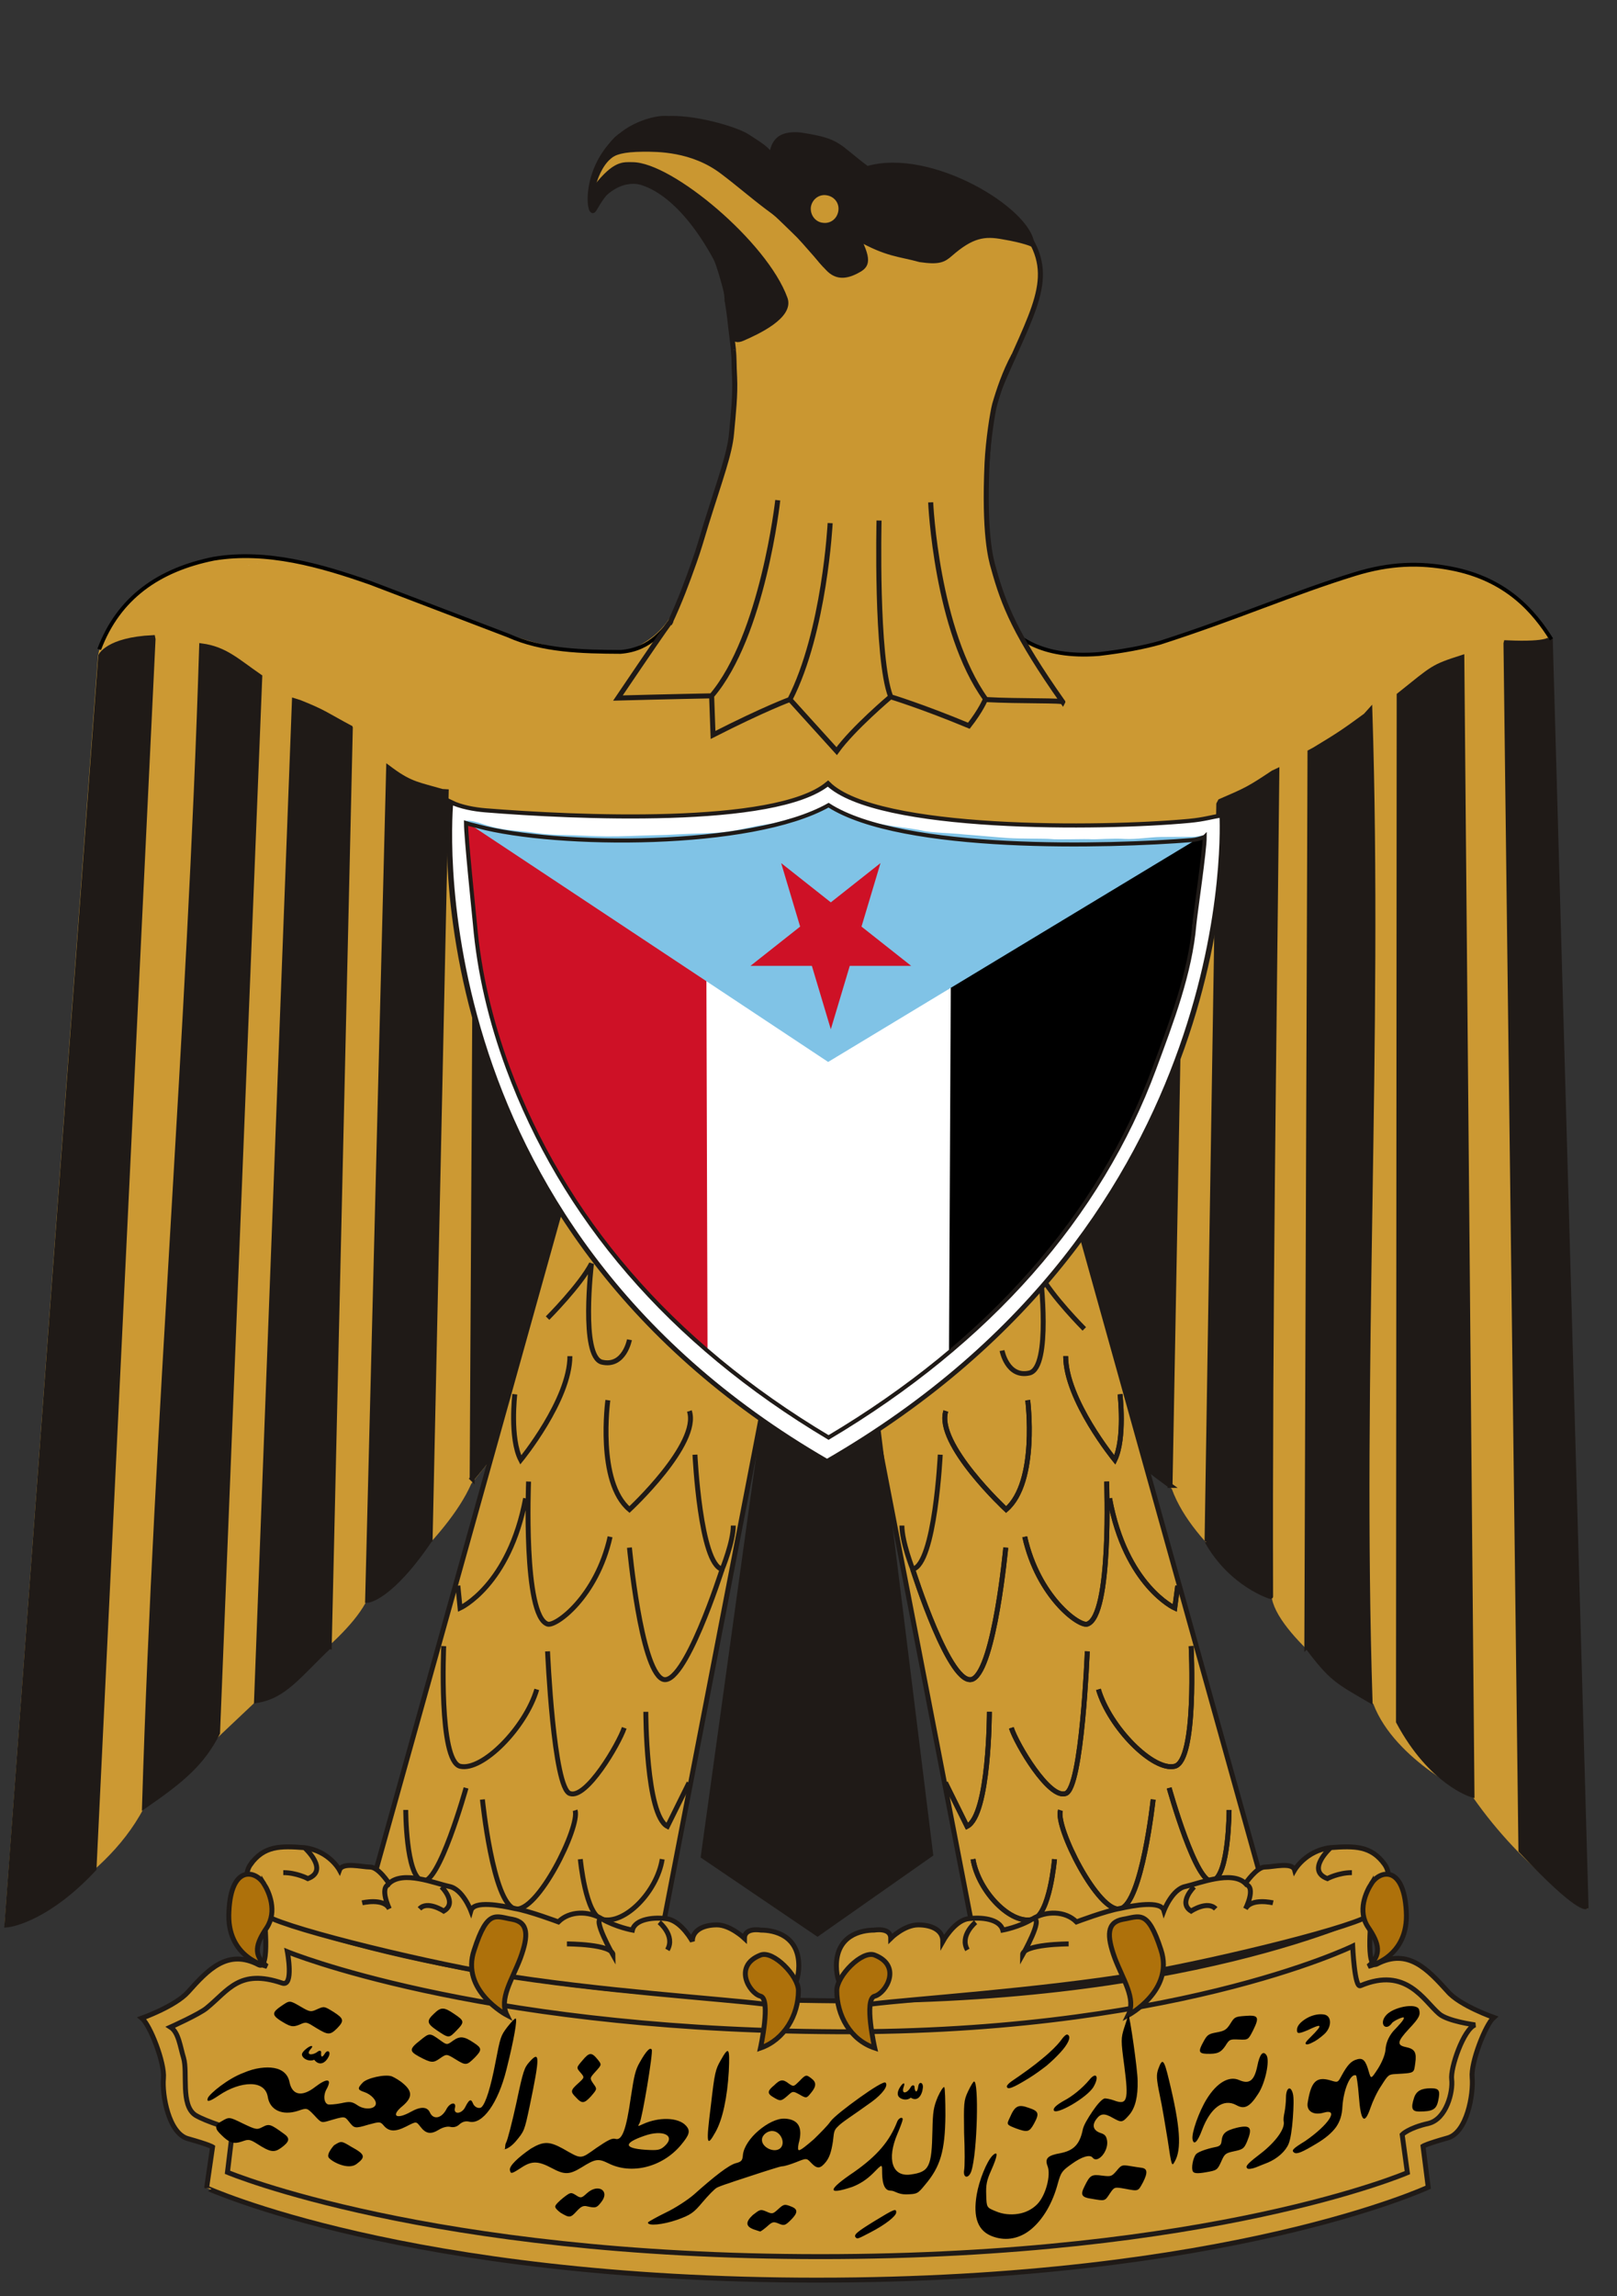 <?xml version="1.0" encoding="UTF-8" standalone="no"?>
<!-- Generator: Adobe Illustrator 27.6.1, SVG Export Plug-In . SVG Version: 6.00 Build 0)  -->

<svg
   version="1.1"
   id="Layer_1"
   x="0px"
   y="0px"
   viewBox="0 0 424 601.8"
   style="enable-background:new 0 0 424 601.8;"
   xml:space="preserve"
   sodipodi:docname="Coat_of_arms_of_South_Yemen_(1970-1990) (3).svg"
   inkscape:export-filename="Coat_of_arms_of_South_Yemen_(1970-1990) (4).svg"
   inkscape:export-xdpi="96"
   inkscape:export-ydpi="96"
   inkscape:version="1.3 (0e150ed6c4, 2023-07-21)"
   xmlns:inkscape="http://www.inkscape.org/namespaces/inkscape"
   xmlns:sodipodi="http://sodipodi.sourceforge.net/DTD/sodipodi-0.dtd"
   xmlns="http://www.w3.org/2000/svg"
   xmlns:svg="http://www.w3.org/2000/svg"><rect x="0" y="0" width="424" height="601.8" fill="#333333" stroke="none"/><defs
   id="defs53"><inkscape:path-effect
     effect="fillet_chamfer"
     id="path-effect53"
     is_visible="true"
     lpeversion="1"
     nodesatellites_param="F,0,0,1,0,0,0,1 @ F,0,0,1,0,0,0,1 @ F,0,0,1,0,0,0,1 @ F,0,0,1,0,0,0,1 @ F,0,0,1,0,0,0,1 | F,0,0,1,0,0,0,1 @ F,0,0,1,0,0,0,1 @ F,0,0,1,0,0,0,1 @ F,0,0,1,0,0,0,1 | F,0,0,1,0,0,0,1 @ F,0,0,1,0,0,0,1 @ F,0,0,1,0,0,0,1 @ F,0,0,1,0,0,0,1 @ F,0,0,1,0,0,0,1 @ F,0,0,1,0,0,0,1 | F,0,0,1,0,0,0,1 @ F,0,0,1,0,0,0,1 @ F,0,0,1,0,0,0,1 @ F,0,0,1,0,0,0,1 @ F,0,0,1,0,0,0,1 @ F,0,0,1,0,0,0,1 | F,0,0,1,0,0,0,1 @ F,0,0,1,0,0,0,1 @ F,0,0,1,0,0,0,1 @ F,0,0,1,0,0,0,1 @ F,0,0,1,0,0,0,1"
     radius="0"
     unit="px"
     method="auto"
     mode="F"
     chamfer_steps="1"
     flexible="false"
     use_knot_distance="true"
     apply_no_radius="true"
     apply_with_radius="true"
     only_selected="false"
     hide_knots="false" /></defs><sodipodi:namedview
   id="namedview53"
   pagecolor="#ffffff"
   bordercolor="#000000"
   borderopacity="0.25"
   inkscape:showpageshadow="2"
   inkscape:pageopacity="0.0"
   inkscape:pagecheckerboard="0"
   inkscape:deskcolor="#d1d1d1"
   inkscape:zoom="1.889332"
   inkscape:cx="305.1343"
   inkscape:cy="303.54644"
   inkscape:window-width="2560"
   inkscape:window-height="1351"
   inkscape:window-x="-9"
   inkscape:window-y="-9"
   inkscape:window-maximized="1"
   inkscape:current-layer="Layer_1"
   inkscape:export-bgcolor="#ffffff00" />&#10;<style
   type="text/css"
   id="style1">&#10;	.st0{fill:#CC9933;stroke:#1F1A17;stroke-width:1.321;}&#10;	.st1{fill:#1F1A17;stroke:#1F1A17;stroke-width:1.321;}&#10;	.st2{fill:none;stroke:#1F1A17;stroke-width:1.321;}&#10;	.st3{fill:#AE710B;stroke:#1F1A17;stroke-width:1.321;}&#10;	.st4{fill:#FFFFFF;stroke:#1F1A17;stroke-width:1.321;}&#10;	.st5{fill:#FFFFFF;}&#10;	.st6{fill-rule:evenodd;clip-rule:evenodd;fill:#CE1126;}&#10;	.st7{fill-rule:evenodd;clip-rule:evenodd;}&#10;	.st8{fill-rule:evenodd;clip-rule:evenodd;fill:#80C3E6;}&#10;	.st9{fill:none;stroke:#1F1A17;stroke-width:1.062;}&#10;	.st10{fill:#CE1126;}&#10;	.st11{fill:none;}&#10;	.st12{fill:#CA9731;stroke:#1E1917;stroke-width:1.321;}&#10;	.st13{fill:#1E1917;stroke:#1E1917;stroke-width:1.321;}&#10;</style>&#10;<g
   id="g29"
   transform="matrix(0.976,0,0,0.978,6.938,13.228)"
   inkscape:label="g29">&#10;	&#10;	<path
   class="st0"
   d="m 279.2,349.9 c 4.4,7.4 28.536,35.623 28.536,35.623 5.7,15.8 26.893,29.429 26.893,29.429 2.2,11 27.227,28.147 27.227,28.147 5.8,15.3 26.633,24.829 26.633,24.829 14,20.1 30.8,30.141 30.8,30.141 l -9.288,-334.785 c -0.062,-1.958 0.392,-11.352 -15.995,-20.426 -19.547,-10.321 -38.161,-2.99 -50.317,2.121 -11.7,4.4 -25.717,9.62 -40.021,14.099 -8.129,2.302 -15.481,3.152 -23.622,2.843 -5.107,-0.194 -14.872,-4.429 -17.267,-8.578 -10.076,-0.549 -18.983,-1.028 -42.484,-1.95 -22.669,-0.052 -40.071,-0.552 -46.407,-1.127 -3.073,5.554 -6.493,7.92 -12.147,10.749 -5.759,0.153 -10.394,0.288 -16.234,-0.438 C 130.629,158.301 111.165,149.554 99.365,145.154 87.234,141.136 62.1,129.932 41.7,138.732 c -20.6,8.8 -22.5,23.6 -22.5,23.6 L -5.911,502.586 c 0,0 26.221,-10.199 37.41,-31.517 0,0 19.935,-19.11 29.937,-28.456 0,0 23.132,-14.696 29.626,-26.53 0,0 21.762,-16.738 28.446,-31.996 0,0 21.991,-26.986 26.391,-34.386 z"
   id="path2"
   sodipodi:nodetypes="ccccccccccsccccccccccccccc"
   style="stroke-width:8e-08;stroke-dasharray:none" />&#10;	<path
   class="st1"
   d="m 401.773,482.661 c 15.21,16.128 17.23,14.75 17.23,14.75 l -9.613,-339.89 c 0,0 0.345,1.759 -11.859,1.196 l -0.048,0.19 4.018,323.467 z M 368.79,172.745 c 9.352,-7.449 8.892,-7.505 16.846,-10.061 l 2.725,304.777 c 0,0 -10.954,-3.165 -19.757,-19.608 z m -24.81,254.826 0.849,-239.549 1.167,-0.626 c 6.709,-4.033 8.058,-4.971 13.79,-9.149 l 1.146,-1.272 c 2.801,87.199 -2.764,177.96 0.037,265.16 -8.765,-5.119 -10.316,-5.641 -16.989,-14.564 z m -26.804,-28.072 3.15,-197.538 0.4,-0.752 c 6.96,-2.992 7.712,-3.326 14.215,-7.649 l 1,-0.47 c -0.757,73.69 -1.897,147.471 -1.681,221.212 0.144,0.101 -10.521,-3.13 -17.084,-14.804 z m -9.935,-14.957 2.867,-155.098 -0.4,-0.752 c -11.704,5.638 -29.193,3.598 -29.193,3.598 l -1.337,126.998 c 4.402,8.269 28.063,25.254 28.063,25.254 z"
   id="path3"
   sodipodi:nodetypes="scccccsccccccccccccccccccccccccc" />&#10;	<g
   id="g4"
   transform="matrix(1,0,0,0.949,-7.692,25.598)">&#10;		<path
   class="st1"
   d="M 25.846,486.519 C 13.87,500.023 4.316,502.2 2.429,502.381 L 27.633,143.955 c 0,0 1.88,-4.564 13.98,-5.164 l 0.096,0.503 z M 70.382,149.834 C 64.269,145.421 61.106,142.014 54.761,141.119 51.527,251.618 42.6,358.3 39.4,468.8 c 9.9,-7.2 15.438,-11.956 19.638,-20.656 z m 18.659,273.842 5.666,-259.395 -0.005,-0.013 C 88.314,160.684 87.757,159.875 81.033,157.068 L 79.676,156.627 69.5,439 c 7.429,-1.165 11.292,-7.074 19.54,-15.324 z m 27.104,-30.143 4.324,-211.236 -1.094,-0.068 c -6.254,-1.903 -8.449,-2.036 -13.516,-5.929 l -0.868,-0.674 -5.65,235.077 c 0,0 6.006,-0.393 16.803,-17.17 z M 127.429,376.284 128.3,210.8 128.7,210 c 11.7,6 31.1,2.2 31.1,2.2 l -13.9,137.7 c -4.4,8.8 -18.471,26.384 -18.471,26.384 z"
   id="path4"
   sodipodi:nodetypes="ccccccccccccccccccccccccccccccc" />&#10;	</g>&#10;	<path
   class="st0"
   d="m 212.5,597.5 c 110.6,0 164.1,-24.9 164.1,-24.9 l -1.4,-11 c 0,0 0.9,-0.6 6.6,-2.2 5.2,-1.4 7,-11.7 6.6,-16.2 -0.4,-4 3.6,-14.2 5.8,-16.1 0,0 -9.2,-3.2 -12.4,-7 -5.3,-5.8 -10.6,-11.7 -19,-7.3 -3.2,1.7 -1.4,-13.6 -1.4,-13.6 0,0 -50.4,24.9 -148.6,23.4 -98.2,-1.2 -149,-23.2 -149,-23.2 0,0 1.8,15.3 -1.4,13.6 -8.4,-4.4 -13.7,1.4 -19,7.3 -3.4,3.8 -12.4,7 -12.4,7 2.2,1.8 6.2,12 5.8,16.1 -0.4,4.5 1.4,14.8 6.6,16.2 5.7,1.6 6.6,2.2 6.6,2.2 l -1.6,11 c 0,-0.1 53.5,24.7 164.1,24.7 z"
   id="path5" />&#10;	<path
   class="st0"
   d="m 213.3,591.2 c 105.4,0 157.7,-22.5 157.7,-22.5 l -1.4,-10.2 c 0,0 1.7,-1.8 7.1,-3 4.8,-1.2 6.6,-8.5 6.2,-11.8 -0.4,-3 3.2,-13.5 6.3,-14.6 0,0 -7.5,-1 -9.7,-3 -4.1,-3.5 -8.8,-12.7 -21.1,-7.5 -1.6,0.8 -2.1,-10.6 -2.1,-10.6 0,0 -49.5,24.1 -143,22.9 -93.5,-1 -143.2,-21.4 -143.2,-21.4 0,0 1.8,9.5 -1.4,8.4 -11.5,-3.9 -14.4,1.9 -20.3,6.7 -1.9,1.6 -9.7,5.1 -9.7,5.1 2.2,1.4 2.6,5.3 3.5,8.2 1.2,4 -0.9,12.7 3.2,15.4 3,1.8 10,3.8 10,3.8 L 54,568.6 c 0,0 53.9,22.6 159.3,22.6 z m 62.9,-299.8 55.7,199.2 c 0,0 -43.9,16.2 -77.6,13.2 L 226.5,360.2 Z"
   id="path6" />&#10;	<path
   class="st2"
   d="m 293.8,360.1 c 0,0 1.4,11.8 -1.4,17.6 0,0 -13.2,-16.1 -13.2,-27.8"
   id="path7" />&#10;	<path
   class="st2"
   d="m 293.8,360.1 c 0,0 1.4,11.8 -1.4,17.6 0,0 -13.2,-16.1 -13.2,-27.8 M 269,361.7 c 0,0 2.8,21.9 -5.8,29.3 0,0 -19,-17.6 -16.2,-26.4"
   id="path8" />&#10;	<path
   class="st2"
   d="m 269,361.7 c 0,0 2.8,21.9 -5.8,29.3 0,0 -19,-17.6 -16.2,-26.4 m -1.5,11.7 c 0,0 -1.4,29.3 -7.4,30.7 0,0 -2.9,-7.3 -2.9,-11.7 m 74.1,16.1 -0.8,6 c 0,0 -13.2,-6 -17.5,-29.4"
   id="path9" />&#10;	<path
   class="st2"
   d="m 309.3,411.4 -0.8,6 c 0,0 -13.2,-6 -17.5,-29.4 m -22.8,10.3 c 3.6,16.1 14.6,24.1 16.8,23.4 6.6,-2.2 5.2,-38.2 5.2,-38.2"
   id="path10" />&#10;	<path
   class="st2"
   d="m 268.2,398.3 c 3.6,16.1 14.6,24.1 16.8,23.4 6.6,-2.2 5.2,-38.2 5.2,-38.2 m -27.1,17.7 c 0,0 -3,32.2 -8.8,35.2 -6,2.9 -16.2,-29.4 -16.2,-29.4"
   id="path11" />&#10;	<path
   class="st2"
   d="m 263.1,401.2 c 0,0 -3,32.2 -8.8,35.2 -6,2.9 -16.2,-29.4 -16.2,-29.4 m 46.9,22 c 0,0 -1.4,36.7 -5.8,38.1 -4.4,1.6 -13.2,-13.2 -14.6,-17.6"
   id="path12" />&#10;	<path
   class="st2"
   d="m 285,429 c 0,0 -1.4,36.7 -5.8,38.1 -4.4,1.6 -13.2,-13.2 -14.6,-17.6 m -5.9,-4.3 c 0,0 0,27.7 -6,30.7 l -5.8,-11.7"
   id="path13" />&#10;	<path
   class="st2"
   d="m 258.7,445.2 c 0,0 0,27.7 -6,30.7 l -5.8,-11.7 m 76.2,7.3 c 0,0 0,17.6 -4.4,19 -4.3,1.6 -11.7,-24.9 -11.7,-24.9"
   id="path14" />&#10;	<path
   class="st2"
   d="m 323.1,471.5 c 0,0 0,17.6 -4.4,19 -4.3,1.6 -11.7,-24.9 -11.7,-24.9 m -4.3,3.1 c 0,0 -3,27.7 -8.8,29.3 -5.8,1.4 -17.6,-22 -16.1,-26.4"
   id="path15" />&#10;	<path
   class="st2"
   d="m 302.7,468.7 c 0,0 -3,27.7 -8.8,29.3 -5.8,1.4 -17.6,-22 -16.1,-26.4 m -1.6,13.1 c 0,0 -1.3,15 -5.8,16.1 -5.8,1.6 -14.6,-7.3 -16.1,-16.1"
   id="path16" />&#10;	<path
   class="st2"
   d="m 276.2,484.7 c 0,0 -1.3,15 -5.8,16.1 -5.8,1.6 -14.6,-7.3 -16.1,-16.1 m 58.6,-57.1 c 0,0 1.6,30.7 -4.4,32.2 -5.8,1.4 -17.5,-10.4 -20.5,-20.6"
   id="path17" />&#10;	<path
   class="st2"
   d="m 312.9,427.6 c 0,0 1.6,30.7 -4.4,32.2 -5.8,1.4 -17.5,-10.4 -20.5,-20.6"
   id="path18" />&#10;	<path
   class="st0"
   d="m 364.9,486.1 c 3,4.3 -1.4,10.2 -3.6,13.2 -2.2,3 -40.4,12.4 -62.3,16.2 -26.5,4.4 -61.6,6.7 -71.9,8 -5.8,0.6 -9.5,-4.4 -9.5,-10.2 0,-8.2 6.6,-9.6 10.2,-9.6 0,0 4.4,-0.8 4.4,2.2 0,0 3.6,-3.6 7.4,-3.6 3.6,0 6.6,1.4 6.6,4.4 0,0 2.9,-5.2 6.5,-6 3.8,-0.6 8.8,0 9.6,3 0,0 4.4,-0.8 8,-3 3.6,-2.2 8.8,-2.2 11.8,0.8 0,0 8,-3 11.7,-3.6 3.6,-0.8 11,-2.2 11.8,0.6 0,0 2.2,-5.8 5.8,-6.5 3.6,-0.8 12.4,-4.4 16.1,-0.8 0,0 3,-4.4 5.2,-4.4 2.2,0 7.4,-1.4 8,0.8 0,0 3,-5.2 9.6,-6 6.6,-0.5 11,-0.5 14.6,4.5 z"
   id="path19" />&#10;	<path
   class="st3"
   d="m 361.3,491.3 c -1.4,2.2 -3.8,7.3 -0.8,11.7 3,4.4 3.6,7.4 0,10.4 0,0 11,-2.2 10.2,-14.8 -0.7,-12.5 -7.2,-10.9 -9.4,-7.3 z m -66.7,9.5 c -4.4,0.8 -4.4,4.4 -2.2,10.4 2.2,5.8 5.8,10.9 3.6,15.3 0,0 12.4,-6.6 8.8,-17.5 -3.6,-11.1 -5.8,-8.9 -10.2,-8.2 z m -66.7,9.6 c -3.4,-1.4 -10.2,5.6 -10.2,9.5 0,6.6 3.6,13.2 10.2,15.4 0,0 -3,-13.2 0,-13.9 3,-0.8 7.4,-8.1 0,-11 z"
   id="path20" />&#10;	<g
   id="g21">&#10;		<path
   class="st2"
   d="m 350.3,481.7 c 0,0 -6.6,6 -0.8,8.2 0,0 3,-1.6 6.6,-1.6 m -21.2,8.1 c 0,0 -5.8,-1.4 -7.4,1.6 0,0 3,-5.8 0,-6.6 m -13.8,0.7 c 0,0 -4.4,4.3 -0.8,6.5 0,0 4.4,-2.9 6.6,-0.6 m -39.5,9.4 c 0,0 -12.4,0 -12.4,3 0,0 5.8,-10.2 2.9,-9.6 m -15.5,0.8 c 0,0 -4.4,3.6 -2.2,7.4"
   id="path21" />&#10;	</g>&#10;	<path
   class="st0"
   d="M 148.8,291.4 93.1,490.5 c 0,0 44,16.2 77.7,13.2 l 27.8,-143.6 z"
   id="path22" />&#10;	<path
   class="st2"
   d="m 140,339.7 c 0,0 8.8,-8.8 11.8,-14.6 0,0 -3,24.9 2.8,26.4 6,1.4 7.4,-6 7.4,-6 m -30.8,14.6 c 0,0 -1.4,11.8 1.6,17.6 0,0 13.2,-16.1 13.2,-27.8 m 10.2,11.8 c 0,0 -3,21.9 5.8,29.3 0,0 19,-17.6 16.1,-26.4 m 1.5,11.7 c 0,0 1.4,29.3 7.3,30.7 0,0 3,-7.3 3,-11.7 m -74,16.1 0.6,6 c 0,0 13.2,-6 17.6,-29.4 m 22.7,10.3 c -3.6,16.1 -14.6,24.1 -16.8,23.4 -6.6,-2.2 -5.1,-38.2 -5.1,-38.2"
   id="path23" />&#10;	<path
   class="st2"
   d="m 162,401.2 c 0,0 3,32.2 8.8,35.2 5.8,2.9 16.1,-29.4 16.1,-29.4 M 140,429 c 0,0 1.6,36.7 6,38.1 4.4,1.6 13.1,-13.2 14.6,-17.6 m 5.8,-4.3 c 0,0 0,27.7 5.8,30.7 l 5.8,-11.7 m -76.1,7.3 c 0,0 0,17.6 4.4,19 4.4,1.6 11.8,-24.9 11.8,-24.9 m 4.4,3.1 c 0,0 2.8,27.7 8.7,29.3 6,1.4 17.6,-22 16.2,-26.4 m 1.4,13.1 c 0,0 1.4,15 5.8,16.1 6,1.6 14.8,-7.3 16.2,-16.1 m -58.7,-57.1 c 0,0 -1.4,30.7 4.4,32.2 6,1.4 17.6,-10.4 20.6,-20.6"
   id="path24" />&#10;	<path
   class="st0"
   d="m 60.2,486.1 c -3,4.3 1.4,10.2 3.6,13.2 2.2,3 40.3,12.4 62.3,16.2 26.5,4.4 61.6,6.7 71.8,8 5.8,0.6 9.6,-4.4 9.6,-10.2 0,-8.2 -6.6,-9.6 -10.2,-9.6 0,0 -4.4,-0.8 -4.4,2.2 0,0 -3.8,-3.6 -7.4,-3.6 -3.6,0 -6.6,1.4 -6.6,4.4 0,0 -2.8,-5.2 -6.6,-6 -3.6,-0.6 -8.8,0 -9.5,3 0,0 -4.4,-0.8 -8.2,-3 -3.6,-2.2 -8.7,-2.2 -11.7,0.8 0,0 -8,-3 -11.8,-3.6 -3.6,-0.8 -10.9,-2.2 -11.7,0.6 0,0 -2.2,-5.8 -5.8,-6.5 -3.8,-0.8 -12.4,-4.4 -16.2,-0.8 0,0 -2.8,-4.4 -5.1,-4.4 -2.2,0 -7.4,-1.4 -8.2,0.8 0,0 -2.8,-5.2 -9.5,-6 -6.4,-0.5 -10.8,-0.5 -14.4,4.5 z"
   id="path25" />&#10;	<path
   class="st3"
   d="m 63.8,491.3 c 1.4,2.2 3.6,7.3 0.8,11.7 -3,4.4 -3.8,7.4 0,10.4 0,0 -11,-2.2 -10.2,-14.8 0.6,-12.5 7.2,-10.9 9.4,-7.3 z m 66.7,9.5 c 4.4,0.8 4.4,4.4 2.2,10.4 -2.2,5.8 -5.8,10.9 -3.6,15.3 0,0 -12.6,-6.6 -8.8,-17.5 3.6,-11.1 5.8,-8.9 10.2,-8.2 z m 66.7,9.6 c 3.4,-1.4 10.2,5.6 10.2,9.5 0,6.6 -3.8,13.2 -10.2,15.4 0,0 2.9,-13.2 0,-13.9 -3,-0.8 -7.4,-8.1 0,-11 z"
   id="path26" />&#10;	<g
   id="g27">&#10;		<path
   class="st2"
   d="m 74.8,481.7 c 0,0 6.6,6 0.8,8.2 0,0 -3,-1.6 -6.6,-1.6 m 21.2,8.1 c 0,0 5.8,-1.4 7.3,1.6 0,0 -2.8,-5.8 0,-6.6 m 14,0.7 c 0,0 4.4,4.3 0.6,6.5 0,0 -4.4,-2.9 -6.5,-0.6 m 39.6,9.4 c 0,0 12.4,0 12.4,3 0,0 -5.8,-10.2 -3,-9.6 m 15.4,0.8 c 0,0 4.4,3.6 2.2,7.4"
   id="path27" />&#10;	</g>&#10;	<g
   id="g28">&#10;		<path
   class="st1"
   d="m 181.832,483.924 30.691,20.772 30.407,-21.295 -28.8,-232.077 z"
   id="path28"
   sodipodi:nodetypes="ccccc" />&#10;	</g>&#10;	<path
   class="st2"
   d="m 284.2,342.6 c 0,0 -8.8,-8.8 -11.8,-14.6 0,0 3,24.9 -2.9,26.4 -6,1.4 -7.4,-6 -7.4,-6"
   id="path29" />&#10;</g>&#10;<g
   id="g31"
   transform="matrix(1.085,0,0,0.813,-9.7,68.576)">&#10;	<path
   class="st4"
   d="m 208.813,386.723 c 101.3,-77.9 95.497,-208.22 95.497,-208.22 -2.7,0.5 -4.123,1.287 -8.02,1.773 -21.111,2.636 -75.453,3.371 -87.253,-12.029 -12.7,14 -61.665,10.894 -82.765,8.623 -2.692,-0.29 -6.009,-1.073 -8.442,-2.687 0,0 -10.217,134.64 90.983,212.54 z"
   id="path30"
   sodipodi:nodetypes="ccscssc" />&#10;	<path
   class="st5"
   d="m 296.337,201.147 c -0.9,0.1 -1.8,0.1 -2.7,0.1 -19.9,0 -66.2,-10.2 -84,-25.5 -18.7,14.1 -65.7,25.5 -85.3,25.5 -0.9,0 -1.8,-0.1 -2.7,-0.3 0,4.5 0.2,9.1 0.5,13.3 1,15.7 3.8,31.5 8,46.7 13.2,47.8 40.2,88.4 78.8,119.2 38.7,-30.8 65.7,-71.5 78.9,-119.3 4.2,-15.2 7,-31 8,-46.7 0.3,-4.1 0.5,-8.6 0.5,-13 z"
   id="path31" />&#10;</g>&#10;<path
   class="st6"
   d="m 122.338,215.844 c 0,0 1.91,19.014 1.91,19.906 0.109,0.892 0.217,3.974 0.434,5.353 0.109,1.46 0.76,6.732 0.868,7.786 0.217,1.054 0.977,6.002 1.194,7.137 0.217,1.135 1.194,5.759 1.411,6.488 0.217,0.73 1.085,4.38 1.519,5.677 0.434,1.298 2.279,7.381 2.605,8.354 0.326,0.973 1.953,5.272 2.496,6.488 0.543,1.217 2.93,6.894 3.364,8.029 0.543,1.135 3.039,6.407 3.798,7.705 0.651,1.298 2.725,5.686 3.485,6.821 0.76,1.135 3.8,7.35 4.56,8.323 0.76,0.973 4.775,6.57 5.643,7.705 0.868,1.135 5.752,7.462 6.295,8.029 0.543,0.568 4.717,5.91 5.693,6.964 0.977,1.054 5.861,6.002 7.163,7.218 1.302,1.298 5.426,5.11 6.946,6.488 1.628,1.298 1.953,1.622 2.605,2.19 0.651,0.487 1.194,0.973 1.194,0.973 L 185.115,219.358 c -20.926,2.115 -41.981,0.665 -62.777,-3.513 z"
   id="path32"
   style="stroke-width:0.938"
   sodipodi:nodetypes="ccccsssssccssssscccccc" />&#10;<path
   class="st7"
   d="m 315.729,219.527 c 0,0 -1.851,15.122 -1.96,16.664 -0.109,2.028 -0.943,4.304 -1.051,6.332 -0.109,1.785 -0.651,6.084 -0.868,7.301 -0.217,1.217 -0.868,5.598 -1.085,6.733 -0.217,1.136 -2.461,6.663 -2.678,7.393 -0.217,0.73 -2.05,5.953 -2.376,6.926 -0.326,0.973 -2.171,6.814 -2.822,8.437 -0.651,1.704 -2.822,7.22 -3.473,8.761 -0.651,1.541 -4.016,8.599 -4.45,9.41 -0.434,0.811 -3.69,6.652 -4.558,8.275 -0.977,1.704 -4.667,7.463 -5.426,8.599 -0.76,1.136 -5.426,7.707 -5.969,8.437 -0.543,0.649 -6.512,8.194 -7.271,9.086 -0.868,0.892 -6.946,7.545 -8.248,8.843 -1.194,1.298 -7.163,7.139 -8.682,8.518 -1.628,1.379 -4.667,4.056 -5.101,4.462 l -0.868,0.73 0.65,-134.645 c 22.488,1.154 45.241,3.114 66.237,-0.263 z"
   id="path33"
   style="stroke-width:0.938"
   sodipodi:nodetypes="cccsssscsscscccccccc" />&#10;<path
   class="st8"
   d="m 217.152,278.319 -95.103,-63.038 c 0,0 0.087,-0.449 2.194,0.013 2.417,0.531 2.824,1.011 6.097,1.708 3.808,0.81 5.761,0.64 10.54,1.355 2.507,0.375 5.288,0.474 7.822,0.508 2.421,0.033 6.414,0.306 10.332,0.339 4.394,0.037 7.999,-0.197 11.478,-0.265 3.069,-0.06 5.474,-0.146 8.597,-0.336 3.123,-0.19 7.475,-0.142 11.173,-0.577 3.575,-0.42 6.811,-1.431 10.591,-1.955 3.53,-0.489 5.319,-1.318 8.596,-2.053 2.822,-1.068 4.1,-0.908 6.054,-1.834 1.953,-0.925 2.062,-0.997 2.062,-0.997 0,0 0.434,0.214 1.085,0.57 0.651,0.285 3.798,1.922 5.426,2.563 1.628,0.641 4.123,1.251 7.204,1.701 2.994,0.623 8.246,1.15 10.417,1.649 2.171,0.569 8.033,0.679 11.157,1.031 3.189,0.223 8.425,0.725 11.399,0.933 2.995,0.21 9.858,0.119 11.269,0.261 1.411,0.214 9.361,-0.077 10.663,0.065 1.194,0.071 5.602,-0.296 8.75,-0.083 3.147,0.142 6.814,-0.495 9.202,-0.51 l 9.121,-0.058 2.219,-0.374 -98.347,59.384 z"
   id="path34"
   style="stroke-width:0.879"
   sodipodi:nodetypes="ccsssssszascsccscccscccscccc" />&#10;<path
   class="st9"
   d="m 315.888,219.329 c -0.977,0.377 -2.148,0.739 -3.385,0.837 -21.53,1.717 -75.926,3.269 -95.243,-9.135 -20.294,11.431 -71.421,11.006 -91.854,5.54 -1.288,-0.344 -2.281,-0.534 -3.217,-0.856 0,3.648 2.017,22.992 2.343,26.397 1.085,12.728 4.124,25.538 8.682,37.861 14.325,38.753 42.155,71.8 84.046,96.77 41.999,-24.97 71.084,-57.967 85.409,-96.72 4.558,-12.323 9.415,-25.001 10.501,-37.729 0.326,-3.324 2.718,-19.399 2.718,-22.966 z"
   id="path35"
   sodipodi:nodetypes="cscsccccccsc" />&#10;<path
   class="st10"
   d="m 217.852,269.751 -13.023,-43.549 34.096,26.935 h -42.145 l 34.096,-26.935 z"
   id="path36"
   style="stroke-width:0.943" />&#10;&#10;<path
   d="m 87.6,562.236 c 0,0 -2.1,2.26 -1.4,3.242 0.8,1.081 5.1,3.341 7.3,1.67 2.5,-1.867 2.2,-2.555 -1.4,-4.52 -2.6,-1.572 -2.6,-1.572 -4.5,-0.393 z m -33.1,-12.38 c -0.4,1.081 0.3,1.081 2.9,-0.688 2.9,-1.965 5.9,-2.948 8.3,-2.948 2.4,0 4.1,1.081 4.5,3.242 0.5,3.537 3.8,5.109 8,3.734 2.3,-0.786 2.3,-0.786 4.2,1.179 1.8,1.965 1.9,1.965 3.4,1.572 4.7,-1.376 4.5,-1.376 5.7,0.098 1.4,1.769 1.5,1.867 5.1,0.786 2.9,-0.786 3.1,-0.786 3.9,0.098 1.4,1.769 3.1,1.867 6,0.393 2.7,-1.376 2.6,-1.376 3.7,0 1.4,1.867 2.7,2.162 4.8,0.884 1.1,-0.688 2.3,-0.983 3.1,-0.786 0.8,0.197 1.7,0 2.4,-0.688 0.8,-0.688 1.6,-0.884 2.5,-0.688 3.5,0.884 7.6,-4.814 9.8,-13.657 2,-7.959 2.9,-13.264 2.4,-13.363 -0.2,-0.098 -1.2,0.983 -2.2,2.26 -1.7,2.26 -1.8,2.555 -3.1,9.334 -1.2,6.288 -2.5,10.513 -3.6,11.594 -0.6,0.59 -1.9,0.098 -2.3,-0.983 -0.5,-1.277 -1,-0.983 -2,0.983 -0.9,1.867 -3.2,2.063 -2.7,0.197 0.4,-1.67 -1.3,-1.376 -2.2,0.295 -1.3,2.555 -3.5,2.948 -4.4,0.884 -0.7,-1.474 -2.4,-1.572 -5,-0.098 -3.9,2.162 -5.3,0.983 -2.1,-1.572 2.5,-2.162 2.6,-3.734 0.2,-5.797 -1,-0.884 -2.4,-1.67 -3.1,-1.965 -1.9,-0.59 -6.5,0.491 -7.6,1.67 -1.4,1.474 -1.4,1.867 0.4,2.456 1.8,0.59 3.4,2.26 3,3.341 -0.4,1.179 -3,1.376 -4.8,0.098 -1.5,-0.983 -2,-0.983 -4.3,-0.491 -1.5,0.295 -3,0.393 -3.4,0.295 -1.1,-0.393 -1.3,-2.456 -0.3,-4.127 1.4,-2.653 0.1,-2.849 -3,-0.491 -3.5,2.751 -6.1,2.26 -6.8,-1.277 -0.4,-1.965 -1.8,-3.242 -4,-3.635 -1.1,-0.197 -2.3,-0.197 -3.7,0 -1.4,0.197 -2.8,0.59 -4.4,1.277 -4,1.474 -8.8,5.404 -9.3,6.583 z m 206,36.354 c 3.4,1.179 7,0.491 10,-2.063 3,-2.555 5.5,-6.681 6.9,-11.987 0.8,-2.849 1.1,-3.242 3.6,-5.011 2.7,-1.965 4.8,-2.555 5.5,-1.67 1.3,1.67 4.2,-1.67 3.8,-4.421 -0.2,-1.179 -0.5,-1.67 -1.8,-2.063 -1.9,-0.688 -2.2,-2.063 -1,-3.635 1.1,-1.474 2.1,-1.572 4.3,-0.295 2.3,1.277 2.5,1.277 4.3,-0.786 1.6,-1.867 2.3,-4.814 2.2,-8.941 0,-2.948 -2.1,-17.391 -2.4,-17.096 -0.1,0.098 -0.6,1.572 -1.1,3.144 -0.9,2.849 -0.9,3.341 0,10.022 1.2,9.138 0.8,10.415 -2.8,9.039 -0.8,-0.295 -1.9,-0.491 -2.3,-0.491 -0.7,0.098 -2,1.572 -3.2,3.341 -1.2,1.769 -2.4,3.734 -2.6,4.913 -0.8,3.832 -2.4,5.404 -5.8,6.092 -3.4,0.59 -4.2,1.376 -3.4,3.439 0.9,2.358 -0.5,7.762 -2.8,10.022 -1.3,1.277 -3,2.162 -5,2.456 -1.9,0.295 -4,0.098 -5.8,-0.688 -2.4,-0.983 -2.4,-0.983 -2.5,-4.225 -0.1,-2.653 0.1,-3.832 1.3,-6.485 1.7,-3.832 1.9,-5.306 0.4,-3.93 -1.6,1.572 -3.6,6.681 -4.2,10.317 -1,5.993 0.3,9.629 4.4,11.004 z M 291,574.911 c 1.2,-1.769 1.2,-1.769 4,-1.277 3.6,0.688 3.4,0.688 4.7,-1.67 1.3,-2.555 1.2,-3.635 -0.4,-3.832 -0.7,-0.098 -2.1,-0.295 -3.2,-0.491 -1.9,-0.295 -2.1,-0.197 -3.3,1.277 -1.3,1.474 -1.4,1.572 -3.8,1.277 -2.8,-0.393 -3.2,-0.098 -4.6,2.751 -1.2,2.358 -0.8,2.948 2,3.341 3.4,0.59 3.3,0.59 4.6,-1.376 z M 132.2,563.317 c -1,-0.197 0.5,0.786 3,-2.063 2.3,-2.751 2.3,-2.751 3.7,-9.334 2.7,-12.97 2.7,-14.64 -0.1,-11.496 -1.3,1.474 -1.6,2.162 -3.4,10.71 -1.1,5.011 -2.3,9.727 -2.7,10.415 -0.4,0.688 -0.1,1.867 -0.5,1.769 z m 194.9,5.011 c 0.2,0.197 1.2,0.098 2.2,-0.295 1,-0.393 2.4,-0.983 3.2,-1.277 2.5,-1.081 4.6,-2.948 5.4,-4.913 0.5,-1.179 0.9,-3.93 1.1,-6.681 0.2,-2.751 0.3,-5.502 0,-6.485 -0.6,-2.26 -1.8,-1.474 -1.8,1.081 0,1.179 -0.2,2.948 -0.4,3.93 -0.2,0.884 -0.3,1.965 -0.2,2.26 0.4,1.769 -1.7,4.913 -5.4,7.959 -4.1,3.144 -4.8,3.832 -4.1,4.421 z m -14.3,0.786 c 0.3,0.491 1.2,0.59 3.4,0.197 2.9,-0.491 3,-0.59 4,-2.751 0.9,-2.063 1.1,-2.26 3.4,-2.751 2.3,-0.491 2.6,-0.688 3.4,-2.555 1.5,-3.635 0.9,-4.421 -2.6,-3.635 -3.1,0.786 -3.9,1.474 -4.1,3.635 -0.1,0.884 -0.5,1.277 -1.7,1.474 -2.4,0.491 -4.5,1.277 -5,1.867 -0.8,0.983 -1.3,3.734 -0.8,4.52 z m 26.6,-4.913 c 0.7,0.393 2,-0.098 5.9,-2.456 2.3,-1.376 3.9,-2.751 5,-4.225 1.1,-1.572 1.6,-3.242 1.7,-5.404 0.3,-4.618 2.2,-8.941 3.6,-8.155 0.1,0.098 0.5,2.456 0.7,5.306 0.5,6.878 1.5,7.762 3.1,3.046 0.5,-1.474 1.7,-4.127 2.8,-5.699 1.8,-2.849 1.9,-2.948 3.8,-3.046 5.1,-0.295 4.7,-0.197 5.1,-2.849 0.4,-2.849 -0.1,-3.734 -2.5,-4.225 -2.4,-0.491 -2.2,-1.474 0.8,-4.716 2.8,-2.948 3.1,-3.734 2.7,-5.109 -0.6,-1.867 -7,-0.688 -8.8,1.67 -1.7,2.162 0.1,4.127 1.7,1.867 0.4,-0.59 3.2,-1.867 3.1,-1.376 0.2,0.393 -1.4,2.063 -2.8,3.537 -1.3,1.572 -1.9,3.242 -2,4.814 -0.1,1.376 -1,3.439 -2,5.011 -1.8,2.751 -1.8,2.751 -2.4,0.688 -0.8,-2.849 -1.5,-3.635 -3.1,-3.144 -1.5,0.393 -2.5,1.474 -4,4.225 -1,1.867 -1,1.867 -2.9,1.277 -3.7,-1.081 -5.1,0.197 -6,5.797 -0.4,2.26 1.5,3.439 4.2,2.653 4.1,-1.179 1.4,3.144 -4.9,7.467 -3.2,1.965 -3.7,2.456 -2.8,3.046 z m 37.7,-13.559 c 0.6,-2.751 0.3,-3.341 -1.9,-3.341 -2.5,0 -3.8,0.688 -4.4,2.456 -0.9,2.751 -0.6,3.635 1.3,3.635 3.5,0 4.5,-0.491 5,-2.751 z m -70.9,10.317 c 1,6.878 1.1,6.878 1.8,5.6 1.9,-3.242 1.5,-9.236 -1.5,-21.518 -1.3,-5.404 -1.7,-5.797 -2.8,-2.751 -0.5,1.474 -0.5,2.456 0.4,6.78 0.6,2.751 1.5,8.155 2.1,11.889 z m 6.5,-0.295 c 0.3,1.67 1.3,0.786 2.5,-2.456 2.2,-5.797 5.6,-8.352 9,-6.485 2.1,1.179 3.5,0.491 5.7,-2.948 1.9,-2.849 3.1,-8.745 2.2,-10.12 -0.9,-1.376 -1.8,-0.295 -2.4,2.751 -0.8,3.93 -2.1,4.913 -4.8,3.734 -2.7,-1.179 -5.9,0.786 -8.5,5.011 -2,3.242 -4,8.843 -3.7,10.513 z M 78.6,530.598 c 1.7,-0.786 1.8,-0.688 4.3,0.884 3.1,1.867 3.6,1.965 5.5,0.098 1.9,-1.965 1.8,-2.555 -1,-4.323 -2.4,-1.474 -2.4,-1.474 -4.2,-0.688 -1.7,0.786 -1.9,0.786 -4.4,-0.688 -2.9,-1.67 -2.8,-1.67 -5.1,-0.098 -2.3,1.572 -2.4,2.26 -0.4,3.635 2.8,1.769 3.4,1.965 5.3,1.179 z m 31.2,8.352 c 3.3,1.769 3.8,1.769 5.6,0.491 1.7,-1.179 1.7,-1.179 4.1,0.295 2.7,1.67 2.9,1.572 5,-0.491 1.9,-1.965 1.9,-2.456 -0.2,-3.832 -2.6,-1.769 -3.7,-1.867 -5.5,-0.59 -1.6,1.179 -1.6,1.179 -3.5,-0.197 -2.6,-1.867 -2.7,-1.867 -5.1,0.098 -2.9,2.26 -2.9,2.849 -0.4,4.225 z m 156.6,18.865 c 3,1.081 3.5,0.983 4.7,-1.179 1.5,-2.751 1.3,-3.341 -1.4,-4.225 -2.7,-0.983 -3.6,-0.491 -4.9,2.555 -0.9,1.867 -0.9,1.867 1.6,2.849 z m 9.9,-4.814 c 0.2,1.67 9,-3.341 10.5,-6.19 1.5,-2.653 0.6,-3.93 -1.2,-1.67 -1.8,2.162 -4.5,4.323 -6.6,5.404 -1.9,1.081 -2.8,1.867 -2.7,2.456 z M 119.7,532.17 c 2.2,-2.26 2.1,-2.555 -0.7,-4.421 -2.6,-1.769 -3.4,-1.769 -5.2,0 -2,1.867 -1.9,2.555 0.7,4.323 3.2,2.162 3.2,2.162 5.2,0.098 z m 222.7,3.537 c 0.2,0.197 0.8,0.098 1.7,-0.393 0.9,-0.393 2,-1.179 3.1,-2.162 2.1,-1.867 2.1,-5.011 -0.2,-5.207 -1.5,-0.197 -3.2,0.295 -4.5,1.081 -1.3,0.786 -2.3,1.769 -2.4,2.751 -0.1,1.376 0.4,1.277 2.8,0.295 3.3,-1.572 4.6,-1.965 0.6,1.965 -1,0.983 -1.3,1.376 -1.1,1.67 z m -78.4,11.103 c 0.1,0.983 1.5,0.491 5.8,-2.162 1.6,-0.983 3.2,-2.162 4.6,-3.242 1.4,-1.179 2.6,-2.358 3.6,-3.439 2,-2.162 2.9,-4.028 2.1,-4.618 -0.4,-0.393 -1,0.098 -2.2,1.769 -0.7,0.884 -2.3,2.555 -4.6,4.421 -2.2,1.867 -5.1,3.93 -8,5.895 -0.7,0.491 -1.3,1.081 -1.3,1.376 z m 52.3,-8.548 c 2.9,0.098 3.8,-0.295 5,-2.063 1.1,-1.769 1.2,-1.769 3.6,-1.67 2.4,0.098 2.4,0.098 3.7,-2.456 1.7,-3.439 1.4,-4.028 -2.1,-3.734 -2.7,0.197 -2.8,0.295 -3.9,2.063 -1,1.572 -1.5,1.867 -3.6,2.26 -2.2,0.393 -2.5,0.688 -3.5,2.555 -1.3,2.358 -1.2,2.948 0.8,3.046 z M 58.5,559.976 c 2.3,2.162 3.5,1.769 5.5,1.081 1.2,-0.393 1.7,-0.295 3.4,0.786 3.5,2.26 4.5,2.358 6.3,1.081 2.3,-1.67 2.4,-2.555 0.7,-3.734 -3.4,-2.456 -3.8,-2.653 -5.5,-1.769 -1.5,0.786 -1.7,0.786 -5.2,-0.884 -3.6,-1.769 -3.6,-1.769 -5.6,-0.59 -2.7,1.376 -0.9,2.751 0.4,4.028 z m 20.7,-21.321 c 0.4,1.179 2.1,1.67 3.2,1.179 1.3,1.67 2.9,0.983 3.8,-0.884 0.6,-1.277 -0.3,-1.867 -1,-0.786 -0.8,1.376 -1.1,0.786 -1,-0.098 0.1,-0.688 -0.4,-0.786 -1,-0.295 -1.3,0.983 -3.2,0.884 -1.7,-0.786 0.8,-0.884 0.2,-1.081 -1,-0.197 -0.8,0.59 -1.5,1.376 -1.3,1.867 z m 72,40.874 c 1.1,-1.179 1.7,-1.572 2.8,-1.277 2.2,0.491 2.5,0.393 3.7,-1.179 2.3,-2.948 -0.9,-4.913 -3.8,-2.26 -1.4,1.277 -1.6,1.376 -2.9,0.491 -1.3,-0.786 -1.4,-0.786 -3.3,0.688 -1.1,0.884 -2.1,1.867 -2.1,2.26 -0.1,0.393 0.6,1.081 1.4,1.67 2.3,1.376 2.6,1.376 4.2,-0.393 z m 77.1,5.502 c 3.8,-1.965 6.7,-4.225 6.7,-5.207 0,-1.081 -0.5,-0.884 -5.5,2.162 -4.8,2.948 -5.6,3.635 -5.2,4.323 0.5,0.59 0.6,0.491 4,-1.277 z m -58.4,-2.555 c -0.1,0.983 3.9,0.59 7.6,-0.688 3.6,-1.277 4.4,-1.867 6.7,-4.618 1.5,-1.769 3.2,-3.537 3.8,-3.832 0.4,-0.197 1.6,-0.688 3.2,-1.179 1.6,-0.59 3.6,-1.179 5.6,-1.867 2,-0.688 4,-1.277 5.5,-1.769 1.5,-0.491 2.6,-0.786 2.9,-0.786 0.5,0 2.1,-0.491 3.6,-1.081 2.7,-1.081 2.7,-1.081 3.9,0.197 1.6,1.67 2.4,1.572 3.9,-0.295 0.9,-1.179 1.4,-2.653 1.8,-5.306 0.3,-2.063 0.1,-2.849 1.3,-3.93 1.1,-1.179 3.6,-2.653 8.9,-6.485 2.8,-2.063 4.4,-4.225 3.6,-5.011 -0.4,-0.393 -3.5,1.572 -6.8,3.93 -3.3,2.358 -6.7,5.011 -7.6,6.19 -0.8,1.179 -2.7,3.046 -4.4,4.716 -1.8,1.572 -3.5,2.948 -3.9,2.849 -0.3,0 -0.3,-0.59 -0.1,-1.67 1.2,-4.225 0,-6.387 -3.6,-6.583 -2.1,-0.098 -4.7,1.277 -6.9,3.144 -2.2,1.867 -3.9,4.323 -4.1,6.387 -0.1,1.474 -0.4,1.769 -1.9,2.162 -1.8,0.491 -5.5,3.341 -11,8.253 -1.6,1.376 -4.9,3.537 -7.4,4.716 -2.4,1.179 -4.5,2.358 -4.6,2.555 z m 29.9,-21.812 c 0.1,-1.179 1.5,-2.26 2.8,-2.162 2.1,0.098 3.5,3.144 2,4.52 -1.6,1.376 -5,-0.295 -4.8,-2.358 z m -2,23.679 c 0.7,0.197 1.4,0.491 1.5,0.491 0.2,0 1,-0.59 1.8,-1.277 1.4,-1.277 1.7,-1.376 3.1,-0.786 1.4,0.59 1.7,0.491 3.1,-0.884 1.9,-1.867 2,-2.849 0.3,-3.537 -1.9,-0.786 -2.1,-0.688 -3.6,0.688 -1.3,1.179 -1.5,1.277 -3,0.59 -1.6,-0.688 -1.7,-0.59 -3.6,0.884 -2,1.867 -1.9,3.046 0.4,3.832 z m -64.1,-15.622 c 0.2,1.081 0.4,1.081 3.1,-0.688 2.7,-1.769 4.4,-1.67 7.9,0.197 3.3,1.769 4.6,1.769 7.8,-0.197 3.6,-2.26 4.4,-2.358 7,-1.081 6,3.046 14.1,1.081 19,-4.716 2.3,-2.751 2.6,-3.734 1.4,-5.109 -2,-2.26 -7.2,-2.358 -11.4,-0.393 -1.3,0.59 -1.3,0.59 -0.8,-0.295 0.7,-1.179 3.6,-18.57 3.2,-19.258 -0.4,-0.786 -1.5,0.393 -3.1,3.242 -1.2,2.063 -1.5,3.439 -2.4,9.334 -1.2,8.45 -2.3,11.299 -4,10.808 -0.9,-0.295 -2.1,0.393 -5,2.358 -4.3,3.046 -3.8,3.046 -8.8,0.197 -3.6,-1.965 -5.1,-1.965 -8.4,0 -3.3,2.26 -5.7,4.52 -5.5,5.6 z m 40.6,-6.288 c -1.2,1.081 -1.8,1.179 -5.1,0.983 -5.7,-0.393 -5.7,-1.769 -0.3,-3.635 4.9,-1.769 8.4,-0.098 5.4,2.653 z m 59.2,11.692 c 1.2,0 1.8,0.983 4.1,0.983 2.9,-0.098 3,-0.098 5,-2.555 4,-4.716 5.2,-8.843 5.3,-18.079 0,-3.832 -0.1,-7.271 -0.3,-7.467 -0.2,-0.197 -1,0.983 -1.7,2.555 -1.1,2.653 -1.3,3.832 -1.4,8.745 -0.2,9.629 -0.8,10.906 -5.7,11.594 -4.9,0.688 -6.3,-4.028 -3.5,-10.611 0.8,-1.867 1.4,-3.537 1.4,-3.832 0,-0.786 -1,-0.393 -1.4,0.491 -2,5.207 -5.3,9.039 -11.3,13.264 -7,4.716 -7.3,6.19 -0.5,3.93 2,-0.786 3.7,-1.867 5.4,-3.537 2.4,-2.456 2.4,-2.456 2.4,-0.688 0,2.162 0.2,5.207 2.2,5.207 z m 19.3,-5.306 c -0.3,2.063 1.2,2.26 1.9,0.197 1.6,-4.913 2,-23.777 0.7,-23.483 -0.2,0 -0.9,1.179 -1.6,2.653 -1.1,2.358 -1.1,3.046 -1,10.808 0.2,4.421 0.2,8.941 0,9.825 z m -65.2,-10.022 c 1.9,-3.341 3.1,-9.138 3.5,-15.917 0.3,-6.288 0,-6.681 -2.1,-2.948 -1.4,2.456 -1.6,3.144 -2.6,11.889 -1.3,10.218 -1.1,11.103 1.2,6.976 z M 151,549.659 c 1.6,1.769 2.2,1.67 4,-0.295 1.6,-1.867 1.6,-1.867 0.6,-3.242 -1,-1.474 -1,-1.474 0.6,-3.242 1.6,-1.769 1.6,-1.769 0.5,-3.144 -1.6,-1.965 -2.2,-1.867 -4,0.295 -1.6,1.867 -1.6,1.867 -0.5,3.144 1.1,1.277 1.1,1.277 -0.5,2.751 -2.1,1.867 -2.2,2.26 -0.7,3.734 z m 51.8,0 c 1.8,1.081 2,1.081 3.7,-0.393 1.4,-1.277 1.4,-1.277 3.2,-0.295 1.7,0.983 1.8,0.983 2.9,-0.393 1.5,-1.769 1.5,-2.849 0.2,-3.832 -1.4,-1.081 -1.5,-1.081 -3.2,0.688 -1.5,1.474 -1.5,1.474 -2.7,0.688 -1.6,-1.277 -2.3,-1.179 -3.9,0.393 -1.8,1.474 -1.9,2.162 -0.2,3.144 z m 32.9,-0.098 c 0.7,0.786 2.3,0.983 3.1,0.197 1.8,1.179 3,-0.59 3.2,-2.653 0.1,-1.376 -1,-1.67 -1.2,-0.393 -0.3,2.26 -1,1.376 -1,0.295 0,-0.688 -0.7,-0.59 -1,0 -1,1.769 -2.6,1.965 -1.8,-0.197 0.4,-1.081 -0.2,-1.081 -1,0.197 -0.5,0.786 -0.9,1.867 -0.3,2.555 z"
   id="path53"
   style="stroke-width:0.991" />&#10;<circle
   id="path54"
   style="fill:#ffffff;stroke:#ffffff"
   cx="25.076"
   cy="173.284"
   r="3.7683259e-12" /><path
   style="fill:#ffffff;stroke:#ffffff;stroke-width:8e-08;stroke-linejoin:bevel;stroke-dasharray:none;stroke-opacity:0.957;paint-order:markers fill stroke"
   id="path55"
   d="m 25.596,172.935 c 0.454,-2.564 1.26,-5.031 2.304,-7.411 0.327,-0.968 1.074,-1.614 1.72,-2.356 0.317,-0.364 0.61,-0.748 0.915,-1.122 1.323,-1.603 2.798,-3.076 4.323,-4.485 1.078,-1.04 2.233,-1.989 3.414,-2.908 0,0 -0.004,-3.4e-4 -0.004,-3.4e-4 v 0 c -1.181,0.919 -2.336,1.868 -3.414,2.908 -1.525,1.409 -3,2.882 -4.323,4.485 -0.305,0.374 -0.598,0.758 -0.915,1.122 -0.646,0.742 -1.393,1.388 -1.72,2.356 -1.044,2.38 -1.85,4.846 -2.304,7.411 z" /><circle
   id="path56"
   style="fill:#ffffff;stroke:#ffffff"
   cx="26.573"
   cy="171.412"
   r="3.7683259e-12" /><circle
   id="path57"
   style="fill:#ffffff;stroke:#ffffff"
   cx="23.579"
   cy="175.155"
   r="3.7683259e-12" /><circle
   id="path58"
   style="fill:#ffffff;stroke:#000000;stroke-opacity:1"
   cx="23.953"
   cy="175.155"
   r="3.7683259e-12" /><circle
   id="path59"
   style="fill:#ffffff;stroke:#000000"
   cx="25.45"
   cy="171.412"
   r="3.7683259e-12" /><circle
   id="path60"
   style="fill:#ffffff;stroke:#000000"
   cx="40.046"
   cy="157.19"
   r="3.7683259e-12" /><path
   style="fill:#ffffff;stroke:#000000;stroke-width:8e-08;stroke-linejoin:bevel;stroke-dasharray:none;stroke-opacity:1;paint-order:markers fill stroke"
   id="path61"
   d="m 63.962,148.366 c 4.077,-0.816 8.172,-1.547 12.308,-1.983 0,0 -0.004,-5.3e-4 -0.004,-5.3e-4 v 0 c -4.136,0.435 -8.231,1.166 -12.308,1.983 z" /><path
   style="fill:#ffffff;fill-opacity:0;stroke:#000000;stroke-width:1;stroke-linejoin:bevel;stroke-dasharray:none;stroke-opacity:1;paint-order:markers fill stroke"
   d="m 26.011,170.196 c 5.104,-13.588 15.718,-20.884 30.035,-23.766 13.895,-2.327 28.122,1.777 41.169,6.362 l 36.023,13.754 c 9.003,4.036 19.473,4.259 29.473,4.304 8.215,-0.644 11.517,-6.155 15.039,-10.258 l 85.635,2.305 c 2.607,3.7 9.279,9.743 24.798,8.514 6.362,-0.749 11.727,-1.747 16.093,-2.994 20.27,-6.517 34.634,-12.931 50.993,-17.965 9.282,-2.846 16.958,-3.022 25.076,-1.497 14.794,2.779 21.993,11.488 26.46,18.608"
   id="path62"
   sodipodi:nodetypes="ccccccccccsc" /><g
   id="g52"
   transform="rotate(-1.544,1179.964,-109.383)">&#10;	<g
   id="g51">&#10;		<path
   class="st11"
   d="m 182.9,55.1 v 0 0.4 z"
   id="path37"
   sodipodi:nodetypes="cccc" />&#10;		<path
   class="st12"
   d="m 153.187,22.703 c 4.2,-2.4 8,-3 11.3,-2.4 -3.3,-0.7 -7.1,0 -11.3,2.4 z"
   id="path38"
   sodipodi:nodetypes="ccc" />&#10;		<path
   class="st12"
   d="m 156.9,10.2 0.8,-0.8 z"
   id="path39"
   sodipodi:nodetypes="ccc" />&#10;		<path
   class="st12"
   d="m 158.4,8.8 c 0.5,-0.4 1,-0.7 1.4,-0.9 -0.5,0.2 -1,0.5 -1.4,0.9 z"
   id="path40"
   sodipodi:nodetypes="ccc" />&#10;		<path
   class="st12"
   d="m 155.6,12.1 c 0.3,-0.4 0.5,-0.8 0.8,-1.2 -0.3,0.4 -0.6,0.8 -0.8,1.2 z"
   id="path41"
   sodipodi:nodetypes="ccc" />&#10;		<path
   class="st12"
   d="m 155.2,12.6 c -0.4,0.7 -0.8,1.3 -1.1,2 l 0.1,-0.1 c 0.3,-0.6 0.6,-1.2 1,-1.9 z"
   id="path42"
   sodipodi:nodetypes="cccc" />&#10;		<path
   class="st12"
   d="m 254.594,81.746 c 9.81,-22.66 17.664,-31.496 11.464,-43.196 -1.1,-2 -3.382,-8.216 -9.482,-8.316 L 253.243,28.948 C 251.343,29.248 244,19.9 232.7,27.9 c -2.5,1.7 -3.3,2.3 -4.9,3.5 -4,2.9 -4.6,3.6 -7,5.1 -4.3,2.8 -3.997,5.241 -5.674,6.615 -2.033,1.357 -2.751,0.966 -3.746,-0.23 -4.648,-5.583 -5.639,-6.836 -7.202,-8.399 -2.829,-2.829 -6.559,-7.11 -15.081,-13.783 C 186.298,17.603 185.9,18.3 179.4,13.1 174.6,9.2 171.2,9.6 171,7.6 170.8,6 172.7,5.1 172.4,4.4 171.8,3.2 164.9,4 159.9,7.6 c -10.1,7.4 -9.745,19.536 -8.545,19.936 0.4,0.1 1.09,-1.896 3.19,-4.296 0,0 4.321,-4.289 9.65,-2.786 7.279,2.34 15.846,11.233 22.746,28.533 -0.5,-0.1 1.96,-1.187 -0.24,1.813 -0.2,0.3 -0.632,0.568 -0.732,1.168 0.2,1.6 0.532,4.132 0.732,7.032 0.4,4.1 0.7,7.4 0.7,8 0.2,9.2 0,21.6 0,23.4 22.1,2.7 43.013,7.192 65.013,9.792 0.753,-4.294 0.913,-10.146 2.181,-18.446 z"
   id="path43"
   sodipodi:nodetypes="ccccccccsscccccccccccccccc" />&#10;		<path
   class="st13"
   d="m 164.487,20.203 c 0,-0.1 9.513,3.444 15.813,11.544 5.2,6.7 5.7,20.653 5.7,20.653 0,0 -0.4,-12.953 -4.8,-19.253 -6.3,-9 -16.713,-12.844 -16.713,-12.944 z"
   id="path44"
   sodipodi:nodetypes="scccs" />&#10;		<path
   class="st13"
   d="m 186.865,54.57 c 1.3,-0.7 -2.175,9.508 2.794,7.523 3.875,-1.547 13.045,-5.489 11.499,-10.142 -4.838,-14.567 -29.013,-35.876 -39.054,-36.171 -2.333,-0.068 -4.499,-0.644 -9.644,5.544 -0.8,1.3 -0.674,4.4 -1.074,5.3 0.8,-1.2 1.607,-3.576 3.807,-4.776 0.3,-0.1 1.377,-1.659 2.877,-1.959 0,0 3.847,-0.467 6.747,-0.067 7.7,1 12.587,10.483 13.387,11.383 5.1,5.7 7.185,16.973 7.893,19.829 0.263,1.062 0.169,0.46 0.768,3.535 z"
   id="path45"
   sodipodi:nodetypes="csssccccccscc" />&#10;		<path
   class="st13"
   d="m 157.7,9.4 0.6,-0.6 c -0.2,0.1 -0.4,0.4 -0.6,0.6 z"
   id="path46"
   sodipodi:nodetypes="ccc" />&#10;		<path
   class="st13"
   d="m 153.8,15.2 0.1,-0.1 c 0.1,-0.2 0.2,-0.3 0.2,-0.4 z"
   id="path47"
   sodipodi:nodetypes="cccc" />&#10;		<path
   class="st13"
   d="m 156.4,10.9 c 0.2,-0.2 0.4,-0.5 0.6,-0.7 -0.2,0.2 -0.4,0.4 -0.6,0.7 z"
   id="path48"
   sodipodi:nodetypes="ccc" />&#10;		<path
   class="st13"
   d="m 155.2,12.6 0.3,-0.6 c -0.1,0.3 -0.2,0.4 -0.3,0.6 z"
   id="path49"
   sodipodi:nodetypes="ccc" />&#10;		<path
   class="st13"
   d="m 205.771,35.052 c 0.868,0.958 1.67,3.013 2.635,3.978 1.1,1.1 1.343,2.249 4.291,5.392 1.942,2.13 4.223,2.311 7.207,0.903 2.706,-1.277 3.85,-2.238 0.795,-8.725 7.622,4.573 10.777,4.434 16.095,6.082 4.964,0.859 6.16,0.239 7.964,-1.254 5.788,-4.79 9.11,-5.182 14.045,-4.105 5.334,1.042 7.397,2.065 7.397,2.065 C 265.752,30.63 240.39,14.04 223.572,18.489 215.763,12.358 216.7,11.1 206.9,9.3 c -0.9,-0.2 -4.5,-0.7 -6.4,1 -1.1,1 -1.5,2.3 -1.7,3.3 -0.1,0.3 -0.1,0.6 -0.1,0.8 v 0.3 C 197.567,12.6 195.544,11.371 192.371,9.191 189.475,7.202 178.388,3.584 171.095,3.968 166.745,4.197 159.5,7.8 158.8,8.4 c -3.5,3 -5.2,6.9 -5.6,7.9 -1.1,2.6 -1.7,5.5 -1.9,6.2 -0.3,1.2 -0.4,2.3 -0.5,3.1 0.1,-0.7 0.2,-1.8 0.5,-3.1 0,0 0.2,-0.9 0.4,-1.7 0.4,-1.4 1.8,-5.3 4.4,-7.3 1.3,-1.1 3.5,-1.8 9,-1.7 3.5,0.1 12.8,0.2 20.6,6.5 3.935,3.135 7.539,6.443 11.312,9.452 6.135,4.892 6.689,5.015 8.759,7.3 z M 212.8,24.6 c 2.4,0.4 3.9,2.5 3.6,4.9 -0.4,2.4 -2.5,3.9 -4.9,3.6 v 0 c -2.3,-0.4 -3.9,-2.5 -3.6,-4.9 0.4,-2.4 2.7,-4 4.9,-3.6 z"
   id="path50"
   sodipodi:nodetypes="sscsccscsccccscsasccccccccssccsscc" />&#10;		<path
   class="st12"
   d="m 211.5,33 v 0 c 2.4,0.4 4.5,-1.2 4.9,-3.6 0.4,-2.4 -1.2,-4.5 -3.6,-4.9 -2.3,-0.4 -4.5,1.2 -4.9,3.6 -0.3,2.4 1.3,4.6 3.6,4.9 z"
   id="path51"
   sodipodi:nodetypes="sssccs" />&#10;	</g>&#10;	<path
   class="st12"
   d="m 187.232,65.017 c 0.2,2 0.035,3.841 0.135,7.141 0.1,4.7 -0.594,9.6 -1.194,14.7 -0.6,5.3 -3.271,11.832 -7.271,23.532 -1.2,3.6 -2.169,6.687 -3.44,9.961 -2.105,5.421 -3.826,9.813 -6.926,16.013 0,0 4.187,-6.355 -14.013,19.045 13.1,0 24.576,0.089 24.576,0.089 13.9,-15.4 18.714,-50.786 18.714,-50.786 0,0 -4.914,35.386 -18.714,50.786 l 0.091,10.253 C 193.091,159.153 199.6,157 199.6,157 c 9.6,-17.6 11.785,-45.914 11.785,-45.914 0,0 -2.185,28.314 -11.785,45.914 l 11.891,13.865 C 215.891,165.065 226,157 226,157 c 0,0 8.193,2.718 20.315,8.147 C 249.638,161.131 250.8,158.4 250.8,158.4 c 9.036,0.742 20.628,0.716 20.315,1.225 -11.9,-17.9 -14.808,-25.801 -17.208,-35.501 -0.7,-2.6 -2.29,-9.34 -0.97,-27.619 0.441,-6.008 1.82,-13.402 2.418,-15.388 1.186,-3.708 2.898,-8.377 5.315,-12.582 M 250.9,158.3 c -12.4,-18.3 -13.02,-51.945 -13.02,-51.945 0,0 0.52,33.645 13.02,51.945 z M 226,156.9 c -3.6,-10.2 -1.782,-46.147 -1.782,-46.147 0,0 -1.818,35.847 1.782,46.147 z"
   id="path52"
   sodipodi:nodetypes="ccccacccccccccccccccccccccccc" />&#10;</g></svg>
